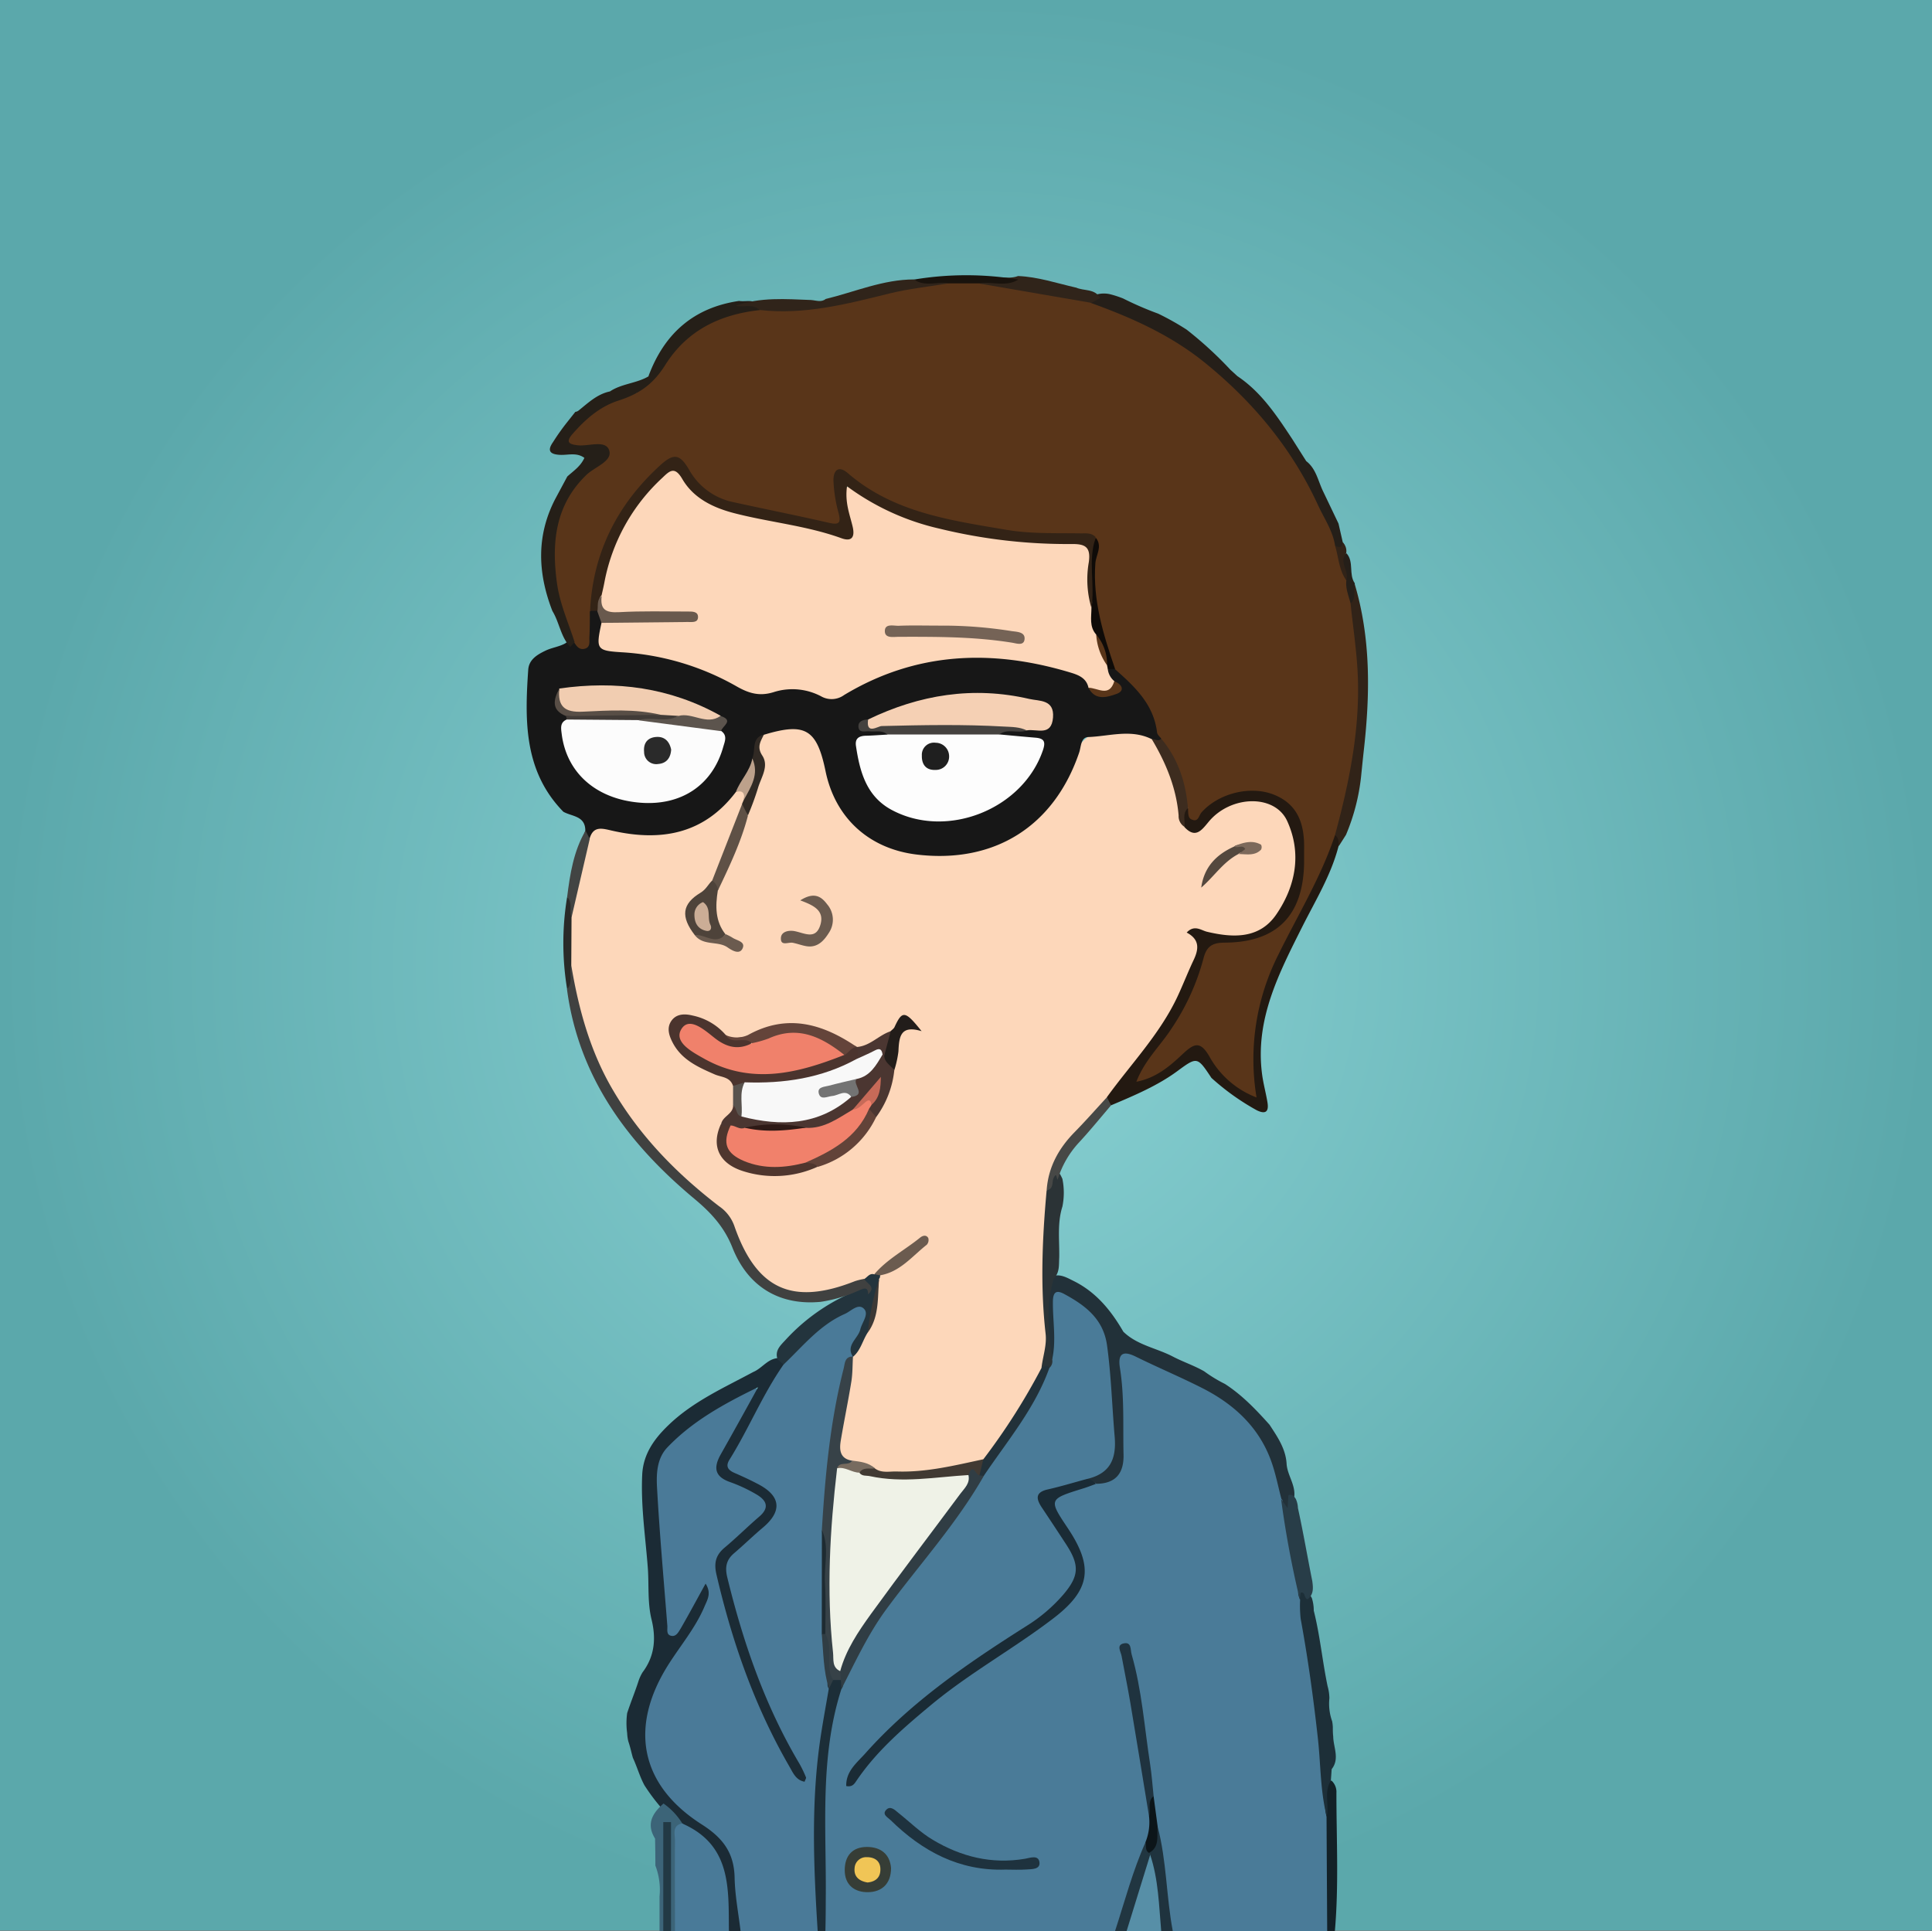 <svg viewBox="0 0 500.53 500.41" xmlns="http://www.w3.org/2000/svg" xmlns:xlink="http://www.w3.org/1999/xlink"><rect x="0" y="0" width="500.53" height="500.41" fill="#808080" stroke="none"/><radialGradient id="a" cx="250.26" cy="250.1" gradientUnits="userSpaceOnUse" r="250.18"><stop offset="0" stop-color="#8bd3d5"/><stop offset="1" stop-color="#5ba8ab"/></radialGradient><path d="m0 0h500.53v500.21h-500.53z" fill="url(#a)"/><path d="m343.84 500.37h-40c-3.91-3.81-2.45-9-3.25-13.56a132.47 132.47 0 0 1 -1.59-13.16c.14-2.77-1.52-5.29-1.14-8.09-2-11.24-2.86-22.66-5.22-33.85 2.65 12.78 3.57 25.84 6 38.66.36 2.41.53 4.8-.52 7.1-2.56 6-4.3 12.37-6.41 18.56-.59 1.73-1 3.49-2.85 4.34h-75c-1.58-1.57-1.46-3.6-1.47-5.58-.05-11.74-.26-23.49.07-35.22a76.52 76.52 0 0 1 3.86-20.81c5.14-14.83 15-26.66 24.55-38.71 4.62-5.84 8.84-12 12.89-18.2 5.91-9.13 12.92-17.58 17-27.86a7.07 7.07 0 0 0 .65-3c.06-4.32-.16-8.64.1-12.94s2.18-5.43 5.87-3.49c6.34 3.32 10.84 8.08 11.25 15.73.44 8.26 1.57 16.48 1.29 24.79-.2 5.89-.86 6.85-6.83 8.51a92.48 92.48 0 0 1 -9.49 2.87c-2.78.77-3.38 2.36-1.67 4.79 2 2.86 3.92 5.78 5.82 8.72 3.19 4.94 3.19 7.84-.32 12.79-4.68 6.58-11.62 10.4-18.3 14.41-11.74 7.06-31 23.28-36.36 30.69 7.7-9.1 17.78-17.69 28.7-25.4 6.79-4.79 14.14-8.75 20.58-14a29.2 29.2 0 0 0 4.61-4.54c4.5-5.76 4.6-8.68.56-14.8-1.38-2.08-2.83-4.11-4.13-6.25-2.54-4.18-2.16-5.28 2.38-6.75 3-1 6-1.86 9-2.77 3.9-.75 5.49-3.1 5.45-7.07a201.22 201.22 0 0 0 -1-20.38c-.68-6.38 1.16-7.47 7.08-5.06 4.62 1.89 9 4.18 13.57 6.26 13.55 6.25 21.9 16.34 23.69 31.42q2.3 13.16 4.86 26.27c.35 8.31 2.5 16.37 3.42 24.62 1 9 1.78 18.12 2.75 27.17.16 1.51.58 2.93.87 4.4.32 8.11.1 16.22.13 24.32.02 1.81-.02 3.64-1.45 5.07z" fill="#4a7b98"/><path d="m211.84 500.37h-20c-3-4.89-2.44-10.56-3.28-15.88-.65-4.06-1.9-6.79-5.6-9.17-10.38-6.69-17.94-15.62-17.51-28.86.26-8 5.34-14.21 9.48-20.57 2.08-3.19 4.38-6.25 6.06-9.35-1.25 1.92-2.16 4.39-3.83 6.39-1 1.15-2 2.37-3.79 1.76-1.48-.52-1.8-1.9-1.88-3.25-.52-8.61-1.9-17.16-2-25.78-.06-4-.87-7.92-.86-11.9 0-8.71 6.24-13.18 12.43-17.47a108.49 108.49 0 0 1 10.8-6.24c1.31-.7 2.78-1.74 4.06-.35s.43 2.94-.4 4.16c-2.64 3.86-4.35 8.23-6.89 12.16s-2.22 5 2 7.26c1.92 1 4 1.67 5.84 2.81 3.66 2.27 4 5.21.88 8.15-2.92 2.72-6 5.22-8.94 8a5 5 0 0 0 -1.6 5.32c4 17.28 9.79 33.85 18.56 49.3-8.61-15.16-14.37-31.42-18.37-48.34a6.72 6.72 0 0 1 2-6.82c2.5-2.46 5.21-4.66 7.84-7 4.15-3.61 3.8-6.64-1.18-9.12-1.93-1-4-1.75-5.85-2.81-2.19-1.24-3.25-3.23-1.86-5.44 5-8 8.27-17 13.9-24.71 5.33-4.91 9.87-10.77 16.76-13.78 2-.85 4.07-2.39 6-.7s.64 4.06-.2 6c-1.2 2.72-2.39 5.44-3.42 8.24a124.32 124.32 0 0 0 -4.76 23.6c-.83 7-1.14 14.06-1.94 21.08v25.74a128.66 128.66 0 0 0 1.82 15c-4.09 16.93-4 34.16-3.86 51.42.08 3.68 1.86 7.52-.41 11.15z" fill="#4a7a98"/><path d="m203 353.56c-5.44 7.78-9 16.62-14 24.63-1.08 1.72-.42 2.7 1.27 3.44 2.14.93 4.26 1.91 6.31 3 5.77 3.08 6.07 7 1 11.23-2.54 2.14-4.92 4.48-7.45 6.63-2 1.73-2.34 3.63-1.71 6.22 4.12 16.9 9.74 33.19 18.67 48.23a30.6 30.6 0 0 1 1.72 3.57c.09.22-.18.59-.36 1.14-2.26-.4-3-2.32-3.94-3.94-9-15.56-14.84-32.28-18.89-49.73-.7-3-.2-5.06 2.13-7 3.06-2.56 5.89-5.39 8.93-8 2.87-2.44 1.81-4.31-.77-5.81a39.66 39.66 0 0 0 -6.77-3.16c-4.19-1.46-4.27-3.93-2.34-7.31 3-5.32 6-10.7 9.6-17.27-9.37 4.55-17.21 9-23.53 15.63-2.7 2.84-2.85 6.83-2.65 10.39.66 11.94 1.74 23.86 2.67 35.79.07.94-.32 2.25.9 2.58 1.39.38 2-1 2.58-1.9 2.11-3.66 4.11-7.39 6.43-11.6 1.61 2.55.42 4.23-.31 6-2.37 5.57-6.31 10.17-9.48 15.23-10 16-7.22 30.94 8.79 41.16 5.52 3.52 8.39 7.37 8.52 13.84.1 4.63 1 9.24 1.55 13.85h-3c-1.45-1.38-1.59-3.19-1.58-5 .05-9-2.05-16.88-10.68-21.55a56.66 56.66 0 0 0 -5.47-5.65 50.69 50.69 0 0 1 -4.18-5.62c-1.23-2.28-1.91-4.79-3-7.13-.4-1.39-.68-2.82-1.16-4.19a10.73 10.73 0 0 1 -.32-2.21 18.91 18.91 0 0 1 0-5.17c.93-2.85 2.09-5.63 3-8.49a11.16 11.16 0 0 1 1-2.1c3.14-4.16 3.52-8.78 2.32-13.67-1.11-4.53-.62-9.21-1-13.8-.62-7.88-1.8-15.76-1.42-23.71.25-5.34 3.1-9.29 6.76-12.81 6.35-6.15 14.35-9.69 22-13.81 2.43-1 3.92-3.77 6.94-3.59.75.32 1.27.76.92 1.66z" fill="#1b2b35"/><path d="m176.76 472.44c.14.08.28.17.43.24 12.38 5.66 11.53 16.89 11.65 27.7h-14a5.65 5.65 0 0 1 -1.43-4.12c-.07-6.64-.16-13.29.06-19.93.06-1.92-.3-4.72 3.29-3.89z" fill="#497a98"/><path d="m211.84 500.37c-1.07-16.89-1.77-33.78.81-50.62.62-4.08 1.38-8.15 2.07-12.22a1.85 1.85 0 0 1 .87-2.8 1.9 1.9 0 0 1 2.41 2.86c-5.77 17.94-3.85 36.46-4.07 54.82q0 4-.09 8z" fill="#1c2e38"/><path d="m300.84 500.37h-9c-1.08-1.15-.74-2.52-.41-3.77 1.27-4.81 3.15-9.42 4.63-14.17a2.81 2.81 0 0 1 2.46-2.17c3.09 3.34 2.08 7.7 2.71 11.6.45 2.76 1.89 5.8-.39 8.51z" fill="#578fa7"/><path d="m176.76 472.44c-2.73.58-1.88 2.79-1.89 4.45-.07 7.83 0 15.66 0 23.49h-1c-2-3.92-.64-8.12-1-12.17-.22-2.8 0-5.63 0-8.45v15.91c0 1.62.36 3.36-1 4.71h-1v-9a17.58 17.58 0 0 0 -1.08-8q0-3.48-.08-7c-2.35-3.77-.69-6.57 2.19-9.08a17.68 17.68 0 0 1 4.86 5.14z" fill="#3c6478"/><path d="m343.84 500.37-.17-29.68c-.66-2.52-.21-5.09-.3-7.63 0-1 .26-1.93 1.64-1.65a4 4 0 0 1 1.22 3.16c0 11.93.64 23.87-.4 35.79z" fill="#132127"/><path d="m300.84 500.37c-.59-6.66-.71-13.39-2.87-19.83l-.47-.48c1.51-2 .43-4.94 2.41-6.79 2.34 8.88 2.23 18.12 3.93 27.1z" fill="#1f333e"/><path d="m298 480.54-6.13 19.83h-3c2.53-7.74 4.58-15.64 7.93-23.1 1.18.65.19 2 .91 2.81z" fill="#213641"/><path d="m171.84 500.37v-28.25h2v28.26z" fill="#223944"/><path d="m281.56 383.22c5.9-1.36 7.73-5 7.22-11-.69-7.93-.89-15.9-2-23.8-1-6.75-5.66-10.21-11.07-13.14-2.27-1.23-2.9-.24-2.93 2-.06 5 .92 10-.19 14.93a1.87 1.87 0 0 1 -1.89-1.85s0-.05 0-.08c-.2-6.27-1.23-12.57.69-18.76 2.38-2.06 4.61-.68 6.79.4 5.8 2.88 9.69 7.66 12.85 13.13 3.59 3.5 8.58 4.22 12.82 6.44 2.64 1.38 5.51 2.32 8.12 3.82a36.59 36.59 0 0 0 5.37 3.27c4.45 2.87 8.06 6.66 11.56 10.57 2.06 3.15 4.23 6.26 4.43 10.22.22 2.85 2.24 5.26 2 8.23-.17 1.41 0 3.34-1.71 3.6-2 .31-.69-2.09-1.65-2.84-.84-3.2-1.47-6.48-2.57-9.59-3.18-9-9.78-15-18-19.15-5.64-2.86-11.48-5.31-17.15-8.11-3.45-1.71-4.68-.65-4.11 2.91 1.2 7.45.76 15 .94 22.43.12 4.86-2 7.57-7.08 7.61-.7-.7-2-.17-2.44-1.24z" fill="#223139"/><path d="m281.56 383.22a3 3 0 0 1 2.34 1.28c-1.09.39-2.17.82-3.28 1.16-9 2.8-9 2.79-3.87 10.46 6.62 10 5.73 15.88-3.9 23.24-10.18 7.78-21.47 14-31.38 22.19-7.21 6-14.27 12-19.57 19.83-.58.86-1.09 1.7-2.66 1.39-.11-3.89 2.82-6.06 5-8.53 12-13.45 26.73-23.46 41.79-33a41.5 41.5 0 0 0 9.46-8.09c4.1-4.83 4.22-7.62.72-13q-3.14-4.81-6.33-9.59c-1.5-2.26-1.67-3.92 1.59-4.65s6.74-1.79 10.09-2.69z" fill="#1a2b35"/><path d="m218 437.6-.16-2.29a4.24 4.24 0 0 1 -1.14-1.89c-.4-3.22 1.42-5.68 2.84-8.29 6.51-12 16.15-21.81 23.85-33 2.24-3.25 5.07-6.15 6.2-10.1 1.07-2.56 2.61-2.92 4.63-1a5 5 0 0 1 .68 1.35c-7.09 12.44-16.73 23-25.2 34.48-4.79 6.49-8.08 13.68-11.7 20.74z" fill="#303d44"/><path d="m345 458.4-.21 3c-1.88 2.91-.36 6.22-1.07 9.27-1.68-6.64-1.54-13.49-2.29-20.23-1.15-10.39-2.57-20.73-4.46-31a31.47 31.47 0 0 1 -.14-5c-.57-1-.85-2.59.21-2.94 1.8-.58 2.09 1.42 2.82 2.55a10.59 10.59 0 0 1 .5 3.27c1.63 6.45 2.23 13.1 3.59 19.6a11.83 11.83 0 0 1 .46 3.09 13.64 13.64 0 0 0 .72 6 10.42 10.42 0 0 1 .17 1.54c0 .78 0 1.57.1 2.35.03 2.84 1.74 5.77-.4 8.5z" fill="#1d2f38"/><path d="m260.48 484.42c-11.92.41-21.49-4.72-29.75-12.82-.72-.71-2.35-1.47-1.08-2.72 1-1 2.13 0 3 .76 3 2.38 5.74 5.12 9 7.06 7.32 4.38 15.25 6.37 23.87 4.92 1.27-.21 3.48-1.1 3.77.85s-2 1.82-3.36 1.92c-1.78.13-3.62.03-5.45.03z" fill="#1e323e"/><path d="m297.68 470.57c-1.61-9.77-3.18-19.55-4.83-29.31-.69-4.08-1.53-8.13-2.28-12.2-.22-1.17-1.43-2.86.6-3.26s1.66 1.67 2 2.83c2.67 9.27 3.31 18.88 4.78 28.36.43 2.77.62 5.58.92 8.37-1.39 1.51.45 3.75-1.19 5.21z" fill="#1f333f"/><path d="m273 331.29c-2.12 6.93-1.34 13.93-.41 20.92a2.27 2.27 0 0 1 -.69 2.19c-1.68.67-2.69.08-3.08-1.66.21-13-2.06-26.08.16-39.11a25.71 25.71 0 0 1 .81-4.88 40.44 40.44 0 0 1 2-3.87c1.49-2.82 2.58-1.45 3.45.57a18 18 0 0 1 0 7.18c-1.37 4.31-.74 8.75-.82 13.14-.11 2 .14 3.98-1.42 5.52z" fill="#2b3336"/><path d="m230.85 484c0 4.16-2.46 6.2-5.9 6.27s-6.11-1.76-6.1-5.72c0-3.72 2-6 5.76-6 3.54.01 5.92 1.83 6.24 5.45z" fill="#363d36"/><path d="m269.82 354.39c.69-.18 1.4-1 2.06 0-3.73 10.5-10.89 18.92-17 28l-1.12-.1a5.17 5.17 0 0 1 -.22-4.37c4.32-7.29 9.44-14.08 13.66-21.44a3.8 3.8 0 0 1 2.62-2.09z" fill="#223139"/><path d="m338.76 414.38c-1-.24-.49-1.92-1.7-1.74-.19 0-.21 1.19-.31 1.83a258.66 258.66 0 0 1 -4.86-26.09l1.69 2.38.21-3.36c1-.3 1.48.28 1.93 1a6.38 6.38 0 0 1 .54 2.34c1.38 6.28 2.45 12.62 3.72 18.93.23 1.72.41 3.45-1.22 4.71z" fill="#283d48"/><path d="m297.68 470.57c.54-1.71-.52-3.77 1.18-5.21l1.06 7.92c-.28 2.43.62 5.24-2.24 6.82-1.11-.68-.65-1.86-.91-2.81a13.71 13.71 0 0 0 .91-6.72z" fill="#0c1519"/><path d="m217.67 433 .16 2.3h-2c-2.85-1.84-.91-4.83-1.69-7.19a28.35 28.35 0 0 1 -.79-5.29c-.25-8.79.51-17.6-.43-26.38.85-14.07 2.14-28.09 5.64-41.81.35-1.38.25-3.16 2.43-3.15l.56.56c2.08 5-.27 9.66-1 14.44-.58 3.89-1.75 7.74.53 11.47.49 2.18-2.27 2.72-2.33 4.63-2.92 16.77-2.38 33.59-1.08 50.42z" fill="#374248"/><path d="m203 353.56-1.56-1.36c-.8-2.38.91-3.72 2.21-5.17a50.5 50.5 0 0 1 19.29-13c.9-.85.27-2.08.72-3a3.1 3.1 0 0 1 3.15-1.49 2.69 2.69 0 0 1 1.34.72 3 3 0 0 1 .41 1.47 114.09 114.09 0 0 1 -2.56 13.52c-1.34 2.35-1.54 5.6-5 6.32-2-3 1.31-4.72 1.88-7.1.43-1.84 2.37-4 .9-5.41s-3.29.65-4.88 1.37c-6.54 2.86-10.9 8.39-15.9 13.13z" fill="#23343d"/><path d="m212.93 396.43c2 4.42.53 9.06.8 13.59s.08 8.89.1 13.33c-.3.49-.61.52-.93 0z" fill="#1e2b32"/><path d="m212.9 423.37h.93c2.2 3.72-.21 8.22 2 11.94l-1.07 2.23c-1.47-4.62-1.43-9.42-1.86-14.17z" fill="#303d44"/><path d="m217.67 433c-2.19-1-1.66-3.06-1.85-4.78-1.74-16-.81-31.88 1.05-47.78 2.17-1.1 4.38-.21 6.58-.13 6.6 1.11 13.15 2.42 19.92.79 2.42-.58 5.25-.87 7.52 1.08.5 2.12-1 3.41-2.08 4.84-7.72 10.4-15.57 20.69-23.17 31.17-3.28 4.56-6.47 9.26-7.97 14.81z" fill="#eff2e7"/><path d="m250.91 382.19c-8.52.5-17 2.15-25.57.28-.93-.2-2 .09-2.69-.88.12-2.78 2.29-2.26 4-2.51 7.1 1.12 14.08.26 21-1.25 2.36-.51 4.8-1.51 7.1.26l-1 4.2c-.93 0-1.7-3.56-2.84-.1z" fill="#413a33"/><path d="m254.76 378.1c-7.39 1.59-14.74 3.42-22.38 3.17-1.92-.06-4 .49-5.72-.8-1.68-1.52-4.55.45-5.9-2-3.2-.51-3.34-2.82-2.93-5.26.85-5.09 1.91-10.14 2.73-15.23.34-2.11.29-4.28.42-6.42 2-1.65 2.48-4.23 3.82-6.28a59.2 59.2 0 0 0 2.92-13.9 1.08 1.08 0 0 0 .28-.91c2.58-2.71 6-4.25 8.41-6.48-3 2-5.92 4.93-9.89 6.2-1.25-.39-1.79.74-2.64 1.22-14.08 9.79-27.59 4.24-32.66-8-2.64-6.38-6.87-10.61-11.84-14.82-15.89-13.48-27.15-29.9-31.21-50.71-.54-2.75.07-5.67-1.26-8.3 0-3.88-.31-7.76.19-11.62 1.23-6.95 2.25-13.94 4.69-20.61 1.11-3.53 3.58-4.55 7-3.66 12.23 3.21 22.53-.19 31.25-9.06 2.34-1.06 3.65-.39 3.8 2.25a14 14 0 0 1 -.51 2.27c-1.66 6.74-5.14 12.79-7.42 19.29a11.73 11.73 0 0 1 -3.81 4.45c-3.54 2.33-3.6 5.21-1.08 8.36 2 2.39 5.08 1.53 8.4 3.44-1.5-1.3-2.22-1.67-2.76-2.27-2.81-3.49-2.46-7.49-1.92-11.53 2.78-6.63 5.85-13.15 8.16-20 1.35-5.67 4.62-11 2.88-17.24-.4-1.44.52-2.87 1.69-3.93 8.62-4.24 16-1.72 17.47 6.73 3.61 21.43 21.09 26.77 39.88 21.84 10.71-2.81 17.55-10.42 21.84-20.39 4.08-9.47 13.15-12.39 22.67-7.23a35.68 35.68 0 0 1 7.08 18.26 7.51 7.51 0 0 0 1.59 4.07c2.18 1.54 3.18 0 4.41-1.5 3.43-4.24 8.2-5.72 13.35-5.23 7 .65 11.07 5.8 11.06 14.18 0 4.58-.51 9.26-2.64 13.56-3.35 6.73-9.14 10.88-16.45 9.54-5.44-1-6.08.9-7.24 5.35-2.41 9.26-7.7 17.22-13.55 24.72-3 3.79-5.74 7.74-9 11.31-4.93 5.8-10.47 11.08-14.63 17.55-1.24 1.92-.55 4.31-2.16 6-1.12 12.37-1.66 24.74-.26 37.12.34 3.06-.75 5.89-1.07 8.85a166.27 166.27 0 0 1 -15.06 23.65z" fill="#fdd7ba"/><path d="m287.85 286.39c-2.75 3.21-5.42 6.51-8.29 9.61a24.61 24.61 0 0 0 -5.55 9.64c-.36-.2-.17-2.07-1-.51-.6 1.1.12 2.91-1.85 3.29.41-6 3.11-10.88 7.27-15.11 2.87-2.93 5.57-6 8.34-9a2 2 0 0 1 1.08 2.08z" fill="#474846"/><path d="m224.76 487.76c-2.22-.37-3.57-1.54-3.36-3.71a3 3 0 0 1 3.14-2.85h.32c2.24.13 3.39 1.42 3.21 3.58-.15 1.98-1.57 2.81-3.31 2.98z" fill="#f0c556"/><path d="m220.76 378.45c2.1.28 4.24.46 5.9 2-1.38.24-3-.43-4 1.12-2 0-3.68-1.6-5.77-1.14.6-1.96 3.02-.43 3.87-1.98z" fill="#776b5f"/><path d="m148 250.13c1.92 11.38 4.91 22.36 10.86 32.42 7.07 12 16.55 21.63 27.45 30a10.35 10.35 0 0 1 3.9 5c5.73 16.58 15.09 20.82 31.29 14.4a17 17 0 0 1 2.38-.58c.67 1.24 3.25 2 1 4 .05-2.07-1.08-1.53-2.25-1.06a37.15 37.15 0 0 1 -10 3c-10.45 1-18.76-3.69-22.86-14-2.12-5.38-5.53-9.07-9.82-12.65-17.17-14.31-30-31.4-33.06-54.34 1.24-1.91-.48-4.32 1.11-6.19z" fill="#404140"/><path d="m226.51 330.16c3.34-3.93 7.94-6.29 11.87-9.49.68-.55 1.61-.78 2.11.11a1.83 1.83 0 0 1 -.38 1.73c-3.82 3-6.93 7.06-12.12 7.93z" fill="#6b5b4f"/><path d="m227.76 331.35c-.44 4.74.11 9.7-2.92 13.9a65.6 65.6 0 0 1 2.92-13.9z" fill="#3c3835"/><path d="m298.46 191.56c-5.39-2.74-11-.8-16.49-.59-2 .07-1.87 2.51-2.38 4-6.5 19.13-21.94 28.85-42.06 26.45-12.38-1.48-21.15-9.48-23.65-21.6-2.26-10.92-5.25-12.69-16-9.43-2.59 1.56-1.45 4.17-1.77 6.36a13.1 13.1 0 0 1 -5.49 8.49c-8.28 10.92-19.41 12.85-32 10-2.6-.59-4.92-1.36-5.89 2.12-1.73 0-1.51-1-1.09-2.14 0-3.88-3.49-3.63-5.7-4.9-10.22-10.48-10-23.56-9.09-36.79.19-2.63 2.29-3.89 4.45-4.93 1.65-.8 3.51-1 5.13-1.89a4.51 4.51 0 0 1 2-.87c2.25.34 2.75-1 2.84-2.87s-.06-3.64 1.5-5a2.72 2.72 0 0 1 2.26 0 4.16 4.16 0 0 1 1.86 3.46c-.68 4.05 1.27 5.87 5.15 6.13a70.28 70.28 0 0 1 29.45 8.81 11 11 0 0 0 8.66 1.19 16.13 16.13 0 0 1 10.33.35c3.94 1.52 7.4.74 11-1.2 16-8.75 33-9.82 50.43-5.65 4 1 8.24 1.74 10.89 5.49a3.33 3.33 0 0 0 4.13 2.27h.09c1.15-.27.89-1.08.42-1.85-.67-1.25-1.58-2.46-.56-3.94a2.88 2.88 0 0 1 2.16-.4c7.72 3.82 11.28 10.4 12.32 18.64-.72 2.28-1.87.66-2.9.29z" fill="#171717"/><path d="m151.7 215.22 1.09 2.14-4.72 20.35c-1.63-1.5 0-3.69-1.14-5.29.75-5.97 1.67-11.89 4.77-17.2z" fill="#424443"/><path d="m146.93 232.41c1.51 1.52.46 3.59 1.14 5.29l-.07 12.42c-.7 2 .59 4.36-1.07 6.2a73.18 73.18 0 0 1 0-23.91z" fill="#292a28"/><path d="m287.85 286.39-1.09-2.1c6.21-8.59 13.69-16.3 18.26-26 1.48-3.15 2.73-6.41 4.22-9.55 1.33-2.8 1.63-5.3-1.8-7.11 2-2.13 3.74-.57 5.26-.21 6.86 1.63 13.65 1.86 18-4.55 5-7.34 6.59-15.8 2.77-24.15-3.21-7-14.62-6.71-20.35.22-1.82 2.2-3.41 4.42-6.26 1.36-.59-1.73-1.49-3.47.31-5.05 2.15.51 3.79-.39 5.42-1.71 4.62-3.75 10.07-4.22 15.65-3.33 5.74.91 9.23 4.65 10.48 10.13 2.21 9.65 0 18.56-5.87 26.4-3 4-7.49 5.61-12.41 5.22-4.65-.36-6.87 1.51-8.12 6-2.63 9.45-8.3 17.34-14.14 25.15a42.56 42.56 0 0 0 7.59-5.3c4-3.2 5.59-3 8.58 1a29.25 29.25 0 0 0 8 8c1.5-1.1.91-2.56.81-3.74-1.12-12.49 2.64-23.87 8.71-34.37 4.28-7.39 7.25-15.31 11.1-22.85.75-1.46 1.08-3.21 3-3.73 1.77.66 1.48 1.85.81 3.13-1.92 7.46-5.94 14-9.35 20.78-6.06 12.08-12.33 24.08-10.46 38.3.32 2.46 1 4.87 1.4 7.33s-.56 3.11-2.8 2a62.28 62.28 0 0 1 -11.72-8.37c-3.65-5.5-3.69-5.55-8.83-1.76s-11.26 6.36-17.17 8.86z" fill="#231911"/><path d="m346.85 219.23c-.07-1 .06-2.13-1-2.84-1.44-1.61-1-3.49-.52-5.22 4.58-17.12 6.08-34.41 3.12-52a7.91 7.91 0 0 1 .09-2.49c.76-1.86.51-4.16 2.37-5.55 4.27 14.23 4.06 28.71 2.42 43.27-.26 2.3-.48 4.6-.72 6.91a53.6 53.6 0 0 1 -3.9 15z" fill="#312318"/><path d="m318.76 95.8 1.83 1.67c6.17 4.12 10.17 10.2 14.17 16.25l3.65 5.76c2.61 2 3.08 5.25 4.45 8l3.91 8.18 1.11 4.86c.42.52.65 1.11.12 1.65-.9.9-1.69.2-2.49-.25-4.12-6.43-6.5-13.77-10.65-20.22-11.87-18.41-27.1-32.63-48.1-40-1.8-.63-4-1-4.37-3.49a2.57 2.57 0 0 1 2.1-2 7.19 7.19 0 0 1 3 0 26.45 26.45 0 0 1 3.51 1.14 86 86 0 0 0 9.06 3.92 68.74 68.74 0 0 1 7.37 4.14 99.15 99.15 0 0 1 11.33 10.39z" fill="#251f19"/><path d="m351 151.15c-.37 1.73.48 3.71-1.06 5.21-2.36-1.3-2.52-3.59-2.65-5.89 1.15-2.22-2.62-5.54 1.56-7.1 2 2.22.49 5.43 2.15 7.78z" fill="#251f19"/><path d="m348.76 143.36c-2 2.35.93 4.7 0 7-4.17-2-4.32-5.26-2.93-9 1 .49 1.91.77 2-.87a3.18 3.18 0 0 1 .93 2.87z" fill="#312318"/><path d="m189.9 281.35c-.74-2.38-3.09-2.22-4.81-3-4.3-1.88-8.55-3.79-10.85-8.26-.94-1.83-1.58-3.83-.25-5.66s3.53-1.78 5.49-1.29a15.47 15.47 0 0 1 8.45 4.93c2 2.12 5.18-.63 7.13 1.7-2.38 3.3-4.68 3.69-8.74 1.63-2.43-1.23-4.27-3.69-7.77-3.8.49 2.91 2.52 4 4.42 5.14a28.3 28.3 0 0 0 22 3.16 77 77 0 0 0 12.81-3.9c1.27-.84 2.54-1.63 4.13-.82h-.07c1.9 1.35 1.32 2.77.12 4.21-8.55 5.9-18.3 6.62-28.23 6.57-1.26-.13-2.64.13-3.83-.61z" fill="#4b342e"/><path d="m231.69 277.29a24.81 24.81 0 0 1 -4.69 12.14c-1.72.58-2.08-.73-2.57-1.85a3.19 3.19 0 0 1 .46-2.07 10.93 10.93 0 0 0 1.41-2.36c-1.59 1.87-3.4 3.59-5.09 5.44-3.74 3-7.76 5.21-12.77 4.81a45.38 45.38 0 0 0 -14.78-.14 11.74 11.74 0 0 1 -4.52-.26c-1-.32-2.69.39-2.32-1.72s3.16-2.58 3.11-4.9c1.67-.5 2.28 1.37 3.63 1.6 9 1.33 17.82 1.86 25.53-4.28 2.05-1 .79-3.71 2.45-4.94 2.6-1.35 4.18-3.87 6.42-5.64a2.07 2.07 0 0 1 1.35.1c1.69.86 1.79 2.62 2.38 4.07z" fill="#4b3631"/><path d="m222 271.29c-1.47.08-2.1 1.45-3.21 2.08a24 24 0 0 1 -5.11-1.73c-4.58-2.38-9.24-3.18-14.2-1-1.44.62-3.15 1.19-4.6-.28-1.87-2.06-5.24.6-6.89-2.18a7 7 0 0 0 5.79 0c10.13-5.62 19.32-2.96 28.22 3.11z" fill="#64443a"/><path d="m186.76 291.29c.72.92 1.65.21 2.47.3 1.48 7 4 9 11.51 9.18 2.82.08 5.55-.65 8.35-.72 1.29.3 2.79.34 2.7 2.27a26.85 26.85 0 0 1 -19.36 1.1c-6.2-1.99-8.22-6.57-5.67-12.13z" fill="#4f362e"/><path d="m180 242.29c-3.68-4.76-3.35-8.08 1.52-11 1.4-.85 1.93-2.12 2.95-3.11 2.1-.09 1.92 1.16 1.5 2.55-.65 4-.7 8 2 11.37-1.97 2.44-2.66 2.45-7.97.19z" fill="#4e433a"/><path d="m207.33 233.29c3.59-2.28 5.46-1 6.95 1a6.12 6.12 0 0 1 .46 7.41c-1.35 2.17-3.09 4-6 3.43-1.13-.21-2.22-.63-3.35-.85s-3.13.94-3.08-1.15c0-1.73 1.95-2.15 3.48-1.88 2.62.47 5.64 2.47 6.81-1.83.92-3.56-1.84-4.85-5.27-6.13z" fill="#6b5b4f"/><path d="m307.76 209.4c-1.51 1.39-.68 3.21-.9 4.83a3.23 3.23 0 0 1 -1.51-2.92c-.6-7.19-3.29-13.63-6.93-19.75.8-.18 1.68.71 2.43-.17 5.61 2.61 9.2 11.9 6.91 18.01z" fill="#3d2c1f"/><path d="m211.84 302.35c-.81-1.1-2.06-.92-3.18-1.1-.06-1.65 1.17-2.33 2.36-2.83a24.82 24.82 0 0 0 12-10 2.45 2.45 0 0 1 2.1-1.12l1.87 2.12a24.25 24.25 0 0 1 -15.15 12.93z" fill="#624339"/><path d="m186 230.72a3.23 3.23 0 0 0 -1.5-2.55l7.74-19.79c2.1.16.9 2 1.52 3-1.76 6.75-4.76 13.03-7.76 19.34z" fill="#5f5146"/><path d="m231.69 277.29c-.91-1.23-2.55-2-2.62-3.77-1.08-2.56-.39-4.64 1.69-6.36.35-.35.82-.65 1-1.07 2-4.33 2.72-4.28 7 1.09-5.58-1.71-5.83 1.59-6 5.25a26.86 26.86 0 0 1 -1.07 4.86z" fill="#221d1a"/><path d="m193.76 211.29-1.52-3 .51-1.18c.19-3.67 2.5-6.91 2.16-10.68.94-2.07-.34-5.22 3-6.12-.8 1.75-1.92 3.16-.43 5.44 1.84 2.8-.34 5.72-1.13 8.51a71.25 71.25 0 0 1 -2.59 7.03z" fill="#312a24"/><path d="m320.83 221.29c-3.94 2.05-6.31 5.85-9.62 8.69.72-5.31 3.89-8.56 8.53-10.64a1.72 1.72 0 0 1 .89-.37c1.07.09 2.8-.62 3 .67.37 2.07-2.03.65-2.8 1.65z" fill="#54483e"/><path d="m230.76 267.2-1.69 6.36-.42-.33c-2.43-.5-4.09 3.33-6.81 1.2a3.16 3.16 0 0 0 0-3.14c3.54-.19 5.8-3.09 8.92-4.09z" fill="#4b3631"/><path d="m180 242.29c2.66-.3 5.43 2.75 8-.24a13.47 13.47 0 0 1 1.74.89c1.11.78 3.51 1 2.62 2.84-.8 1.64-2.72.49-3.84-.29-2.52-1.78-6.32-.32-8.52-3.2z" fill="#6b5b4f"/><path d="m194.91 196.52c1.84 4.08-.35 7.34-2.16 10.68.22-1.64-.28-2.51-2.1-2 1.11-3.01 3.66-5.37 4.26-8.68z" fill="#bda18b"/><path d="m320.83 221.29a14.73 14.73 0 0 0 1.78-1.3c-.66-1.22-1.94-.13-2.86-.65a2.23 2.23 0 0 1 .41-.27c2.16-.81 4.34-1.44 6.54-.21a1.37 1.37 0 0 1 0 1.29c-1.64 1.7-3.81 1.14-5.87 1.14z" fill="#7c695b"/><path d="m192.09 289.29c-1.5-.36-1.1-2.17-2.17-2.86v-5.06l3-.94c1.08 3.06 1.08 6.04-.83 8.86z" fill="#59534e"/><path d="m307.76 209.4c-.55-6.68-2.54-12.8-6.91-18-.38-.54-1-1-1.09-1.63-.87-7.32-5.82-11.89-10.9-16.39-4.92-5.66-5.58-12.75-6.45-19.7-.53-4.22.35-8.51-.22-12.75-2.35-2-5.13-1-7.69-1a122.35 122.35 0 0 1 -45.1-9c-3.11-1.29-5.57-3.61-8.52-5.13-.85-.44-1.6-1.43-2.65-.73s-.73 1.68-.61 2.71c1.18 10.36 1.16 10.39-9 7.92-6.12-1.5-12.35-2.46-18.49-3.86-5.46-1.25-9.92-4-12.65-8.94-1.8-3.23-3.61-2.92-5.82-.79-8.55 8.27-15 17.71-16.47 29.89a11.94 11.94 0 0 1 -2.38 6.46c0 2.28 0 4.57-.12 6.85 0 1.08.26 2.45-1.28 2.8-1.37.31-2.05-.7-2.67-1.69-8.3-10.12-10.58-36.25 3.88-45.66 1-.63 2.2-1.53 2-2.7-.37-1.75-2.15-1-3.36-1.19-1.8-.21-3.9.12-4.74-2s.79-3.5 2-4.78c4.44-4.75 9.38-8.4 16.29-8.26a4.59 4.59 0 0 1 3.93-2.91c4.11-14.07 15.5-18.37 28.68-20 11.27 1.27 22-1.56 32.7-4.37 5.13-1.34 10.48-1.2 15.64-2.36a32.77 32.77 0 0 1 7.9 0c7.78 1.2 15.69 1.63 23.33 3.73 2.06.57 4.21.86 5.72 2.61 10.63 3.83 20.84 8.41 29.69 15.65 12.42 10.13 22.36 22.13 29.07 36.72 1.58 3.44 3.83 6.62 4.41 10.48.92 3 1 6.35 2.93 9-.27 2.1.6 4 1.08 5.95.65 6.26 1.63 12.51 1.88 18.78.57 14.08-2.25 27.74-5.9 41.25-3.62 10.93-9.65 20.73-14.68 31a60.09 60.09 0 0 0 -5.65 37 23.48 23.48 0 0 1 -12.07-10.36c-2.57-4.61-4.21-3.58-7.27-.71s-6.61 6-11.8 7c2.15-5.62 6.26-9.36 9.14-13.84a60 60 0 0 0 8.22-18c.8-3.27 2.32-4.19 5.52-4.21 13.52-.06 20.33-7 20.58-20.6v-3.5c.14-6.24-1.35-11.63-7.78-14.22-6.13-2.47-14.4-.38-18.8 4.58-.69.78-.81 2.56-2.43 1.88-1.23-.38-.95-1.85-1.09-2.98z" fill="#593519"/><path d="m282 178.2c-.54-2.52-2.58-3.31-4.68-3.94-20.33-6.13-40-5.39-58.61 5.81a5.51 5.51 0 0 1 -6 .34 15.92 15.92 0 0 0 -12.13-1.12c-3.73 1.21-6.53.39-9.75-1.45a68.13 68.13 0 0 0 -29.83-8.84c-6.45-.41-6.67-.76-5.15-7.67 2.5-2.39 5.63-1.31 8.5-1.45 3.12-.15 6.26 0 9.39 0h-13.74c-3.24 0-5.45-1.23-5.31-4.93a49.6 49.6 0 0 1 15.94-31.76c3.48-3.28 4.72-3.21 7.45.56a20.88 20.88 0 0 0 12.73 8c8.4 2 17 3 25.25 5.61 3 .94 3.45-.53 3-3.13s-2.79-6 .08-7.84 5.26 1.64 7.79 3c9.67 5.16 20.22 7.29 30.9 8.89a119.59 119.59 0 0 0 19.83 1.53c3.7-.07 5.42 1.44 5.33 5.39s-.61 8 .41 11.9c.93 2.1.07 4.58 1.38 6.61a53.32 53.32 0 0 0 2.52 8.29 2 2 0 0 1 -.3 1.36 4.72 4.72 0 0 0 1.7 3.13c1.13 2-.14 2.56-1.73 2.74s-3.54.35-4.97-1.03z" fill="#fdd7ba"/><path d="m258.88 190.29c3.14.29 6.27.59 9.41.85 2.24.19 2.65 1.06 1.9 3.26-5.21 15.26-24.8 23.12-39.11 15.49-6.6-3.5-8.32-9.9-9.32-16.6-.3-2 .81-2.62 2.6-2.66s3.64-.19 5.46-.29a4.13 4.13 0 0 1 3.11-1.31q11.42-.27 22.83 0a4.15 4.15 0 0 1 3.12 1.26z" fill="#fdfdfd"/><path d="m186.83 189.39c1.63 1.15 1 2.61.58 4-2.75 10-10.86 15.45-21.56 14.59-11.37-.92-19.06-7.69-20.33-17.81-.2-1.56-.47-3 1.36-3.77 3-2.6 6.65-1.29 10-1.5a54.21 54.21 0 0 1 8.42.12c4.83 1.19 9.85.95 14.73 1.82 2.44.45 4.97.57 6.8 2.55z" fill="#fcfcfc"/><path d="m282.76 157.52a26 26 0 0 1 -.68-11.85c.58-4.13-1.1-4.76-4.62-4.71a139.7 139.7 0 0 1 -34.13-4 64.27 64.27 0 0 1 -23.89-10.96c-.59 4.2.71 7.29 1.45 10.42.69 2.9-.34 4-3 3-9-3.24-18.52-4.08-27.69-6.46-5.4-1.4-10.52-3.84-13.43-8.84-2-3.43-3.31-2.1-5.18-.31a49.25 49.25 0 0 0 -15 27.05c-.21 1.15-.49 2.28-.74 3.41-1.23 1.11.18 2.95-1.13 4h-1.85c.72-15 7-27.45 18-37.56 3.68-3.39 5.23-3.13 7.66 1a17 17 0 0 0 11.28 8.36c8.26 1.82 16.57 3.47 24.81 5.36 2.61.6 3.37.27 2.62-2.55a37 37 0 0 1 -1.31-8.32c-.07-2.42 1.11-4.18 3.68-2 11.81 10.22 26.49 12.23 41.08 14.71 6.47 1.1 12.92.82 19.4.93 1.32 0 2.7-.17 3.74.95-1.22 6.14.34 12.37-1.07 18.37z" fill="#332316"/><path d="m196.82 80.35c-10.23 1.11-18.77 5.2-24.43 14.15-3 4.79-6.4 7.44-12.13 9.28-4.91 1.58-8.62 4.88-11.94 8.67-1.8 2.06-1 2.68 1.4 2.93 2.85.3 7.32-1.54 8.14 1.43.76 2.77-3.87 4.19-6 6.3-8.08 7.84-9 17.64-7.55 28.08.75 5.3 2.94 10.15 4.56 15.19l-1.14 1.25c-2.48-2.64-2.8-6.35-4.62-9.32-3.79-9.74-4.21-19.4.69-28.93l3.17-5.91c1.55-1.43 3.41-2.58 4.43-4.83-2-1.48-4.24-.69-6.26-.78-2.58-.12-3.49-1-1.87-3.3a57.8 57.8 0 0 1 3.72-5.24l2.07-2.61a1.61 1.61 0 0 0 .85-.35c2.5-2 4.82-4.26 8.12-4.94l-.08.05c3.08-2.1 7-2.11 10.14-4h-.09c4.08-11 11.68-17.78 23.49-19.5 1.93.37 4.67-.97 5.33 2.38z" fill="#251f18"/><path d="m224.91 186.42c13.33-6.44 27.23-8.69 41.77-5.32 2.56.59 6.51.08 6.13 4.81-.4 5-4.21 2.88-6.79 3.33-8.26-.29-16.53-.27-24.77 0-5.33.16-10.61-.14-15.9-.43-2.19-.14-1.94-1.28-.44-2.39z" fill="#f5d0b4"/><path d="m144.9 178.4c14.68-2.11 28.7-.27 41.79 7.05-.36 2.72-2.37 2.23-4.08 2-2.27-.36-4.56-.45-6.82-.88-1.78-.3-3.59 0-5.36-.34-6.67-1.41-13.44-.61-20.16-.84-5.57-.22-6.4-1.31-5.37-6.99z" fill="#f1cdb1"/><path d="m224.91 186.42c-.62 4.06 2.54 1.72 3.51 1.7 10.59-.26 21.18-.47 31.77.14 2 .11 4 .08 5.82 1-2.3.89-5-.63-7.14 1.05h-29c-1.37-1.24-3.06-.64-4.61-.82-1-.12-2.61.53-2.84-1s1.07-2.05 2.49-2.07z" fill="#45423f"/><path d="m154.76 158.41c.26-1.38-.25-3 1.13-4-.47 3.47 1 4.4 4.44 4.21 5.93-.34 11.89-.17 17.84-.17 1.12 0 2.7-.08 2.67 1.45s-1.59 1.25-2.71 1.26l-22.3.23z" fill="#69594d"/><path d="m282.76 157.52c1-6-1-12.24 1.11-18.21 1.85 2.2.07 4.46-.09 6.61-.71 9.64 2.07 18.55 5.12 27.44h-1.9l-.2-1c-1-2.61-1.76-5.34-2.81-7.95-1.82-2.04-1.23-4.52-1.23-6.89z" fill="#0f0b08"/><path d="m175.76 185.5c3.63-1 7.28 2.56 10.91 0 3.63 1.2.42 2.61.13 3.94l-21.33-2.8c3.19-2.93 7.03.52 10.29-1.14z" fill="#5c544d"/><path d="m144.9 178.4c-.45 4.55 1.26 6.26 6.13 6 6.67-.32 13.44-.76 20.07.79-8.14 1.3-16.3.64-24.46.34-3.88-1.53-3.26-4.24-1.74-7.13z" fill="#584e46"/><path d="m146.65 185.55 24.46-.34 4.69.28c-3.27 1.86-6.93.11-10.3 1.09l-18.63-.15z" fill="#413b37"/><path d="m282 178.2c2.37 0 5.39 2.59 6.68-1.69 2.13.82 2.79 2.52.55 3.3s-5.47 1.9-7.23-1.61z" fill="#593519"/><path d="m282.76 78.47-29-5c2.91-2.85 6.8-.72 10-1.95 5.16.21 10 1.86 15 3l-.08-.05c2.1 1 4.94.22 6.36 2.76z" fill="#30241a"/><path d="m194.83 270.29a28.39 28.39 0 0 0 4.29-1.21c7.63-3.47 13.78-.37 19.62 4.25-12 4.76-24 7.85-36.28 1-3.14-1.76-8-4.32-5.93-7.69s6.09.33 8.67 2.35c3.06 2.39 6.11 3.15 9.63 1.3z" fill="#f0816b"/><path d="m192.09 289.29c.38-2.94-.67-6 .83-8.86 10.13.37 19.89-1.06 28.92-6 1.63-.76 3.29-1.44 4.88-2.29 1.34-.71 1.75-.09 1.93 1.09-1.65 2.75-3.17 5.63-6.74 6.34-1.88 1-3.35 2.81-6.4 2.65 2.31.31 4.6-1 5 2-8.42 7.41-18.16 7.7-28.42 5.07z" fill="#f8f8f8"/><path d="m225.12 287.35c-3.14 7.41-9.61 10.88-16.46 13.9-5.33 1.39-10.68 1.74-15.88-.41-4.73-2-5.67-4.7-3.5-9.23 1.25 0 2.29 1.19 3.64.62 5.28.12 10.57-.2 15.85 0 4.78.25 8.38-2.51 12.19-4.75 1.14-.88 2.06-2.1 3.31-2.74 1.55-.79 2.55-.45 1.51 1.57z" fill="#f1816b"/><path d="m220.57 284.22c-1.54-2.11-3.28-.39-4.93-.25-1.24.11-2.94 1.12-3.47-.51-.6-1.84 1.39-1.84 2.56-2.15 2.38-.64 4.79-1.17 7.19-1.75-1.22 1.33 2.75 4.17-1.35 4.66z" fill="#737373"/><path d="m208.76 292.19c-5.28.79-10.57 1.26-15.85 0a37 37 0 0 1 15.85 0z" fill="#2e1a16"/><path d="m225.76 286.29c-.1-1-.47-1.63-1.5-.78s-1.86 1.9-3.32 2l7.27-8.48c-.05 2.73-.21 5.37-2.45 7.26z" fill="#c76a58"/><path d="m182.13 233.74c2.24 1.54 1 4.05 1.93 5.89.43.9 0 1.79-1.09 1.56-2.29-.49-3.13-2.22-3.06-4.42a3.43 3.43 0 0 1 2.22-3.03z" fill="#cbad96"/><path d="m213.91 77.47c7.6-1.85 14.9-5.07 22.91-5.07 2.89 1.45 6.3-1.59 9.06 1-5.15.86-10.38 1.39-15.44 2.64-11.06 2.74-22.07 5.6-33.63 4.28-1.84-1.74-4.18-.61-6.23-1.09 6.37-2.29 13-1.74 19.52-1.5 1.3.09 2.66.68 3.81-.26z" fill="#30241a"/><path d="m245.89 73.43c-3-.58-6.23 1-9.06-1a82.23 82.23 0 0 1 27 0c-3.19 2-6.73.45-10.06 1z" fill="#19130d"/><path d="m243.82 162.1a113.17 113.17 0 0 1 18.33 1.43c1.36.19 3.51.2 3.28 2.14-.21 1.78-2.17 1-3.32.84-9.71-1.56-19.49-1.53-29.28-1.51-1.37 0-3.62.48-3.59-1.52s2.3-1.29 3.62-1.34c3.33-.14 6.65-.04 10.96-.04z" fill="#756356"/><path d="m284 164.43a11.78 11.78 0 0 1 2.81 7.95 15.31 15.31 0 0 1 -2.81-7.95z" fill="#593519"/><path d="m245.89 196a3.45 3.45 0 0 1 -3.41 3.49h-.07c-2.51.12-3.65-1.42-3.58-3.75a3.13 3.13 0 0 1 3.56-3.29 3.51 3.51 0 0 1 3.5 3.52z" fill="#1f1f1f"/><path d="m173.88 194.23c-.14 2.21-1.27 3.56-3.34 3.72a3.14 3.14 0 0 1 -3.67-3.12c-.23-2.47 1.07-3.83 3.39-3.89 2.09-.05 3.23 1.35 3.62 3.29z" fill="#2a2a2a"/></svg>